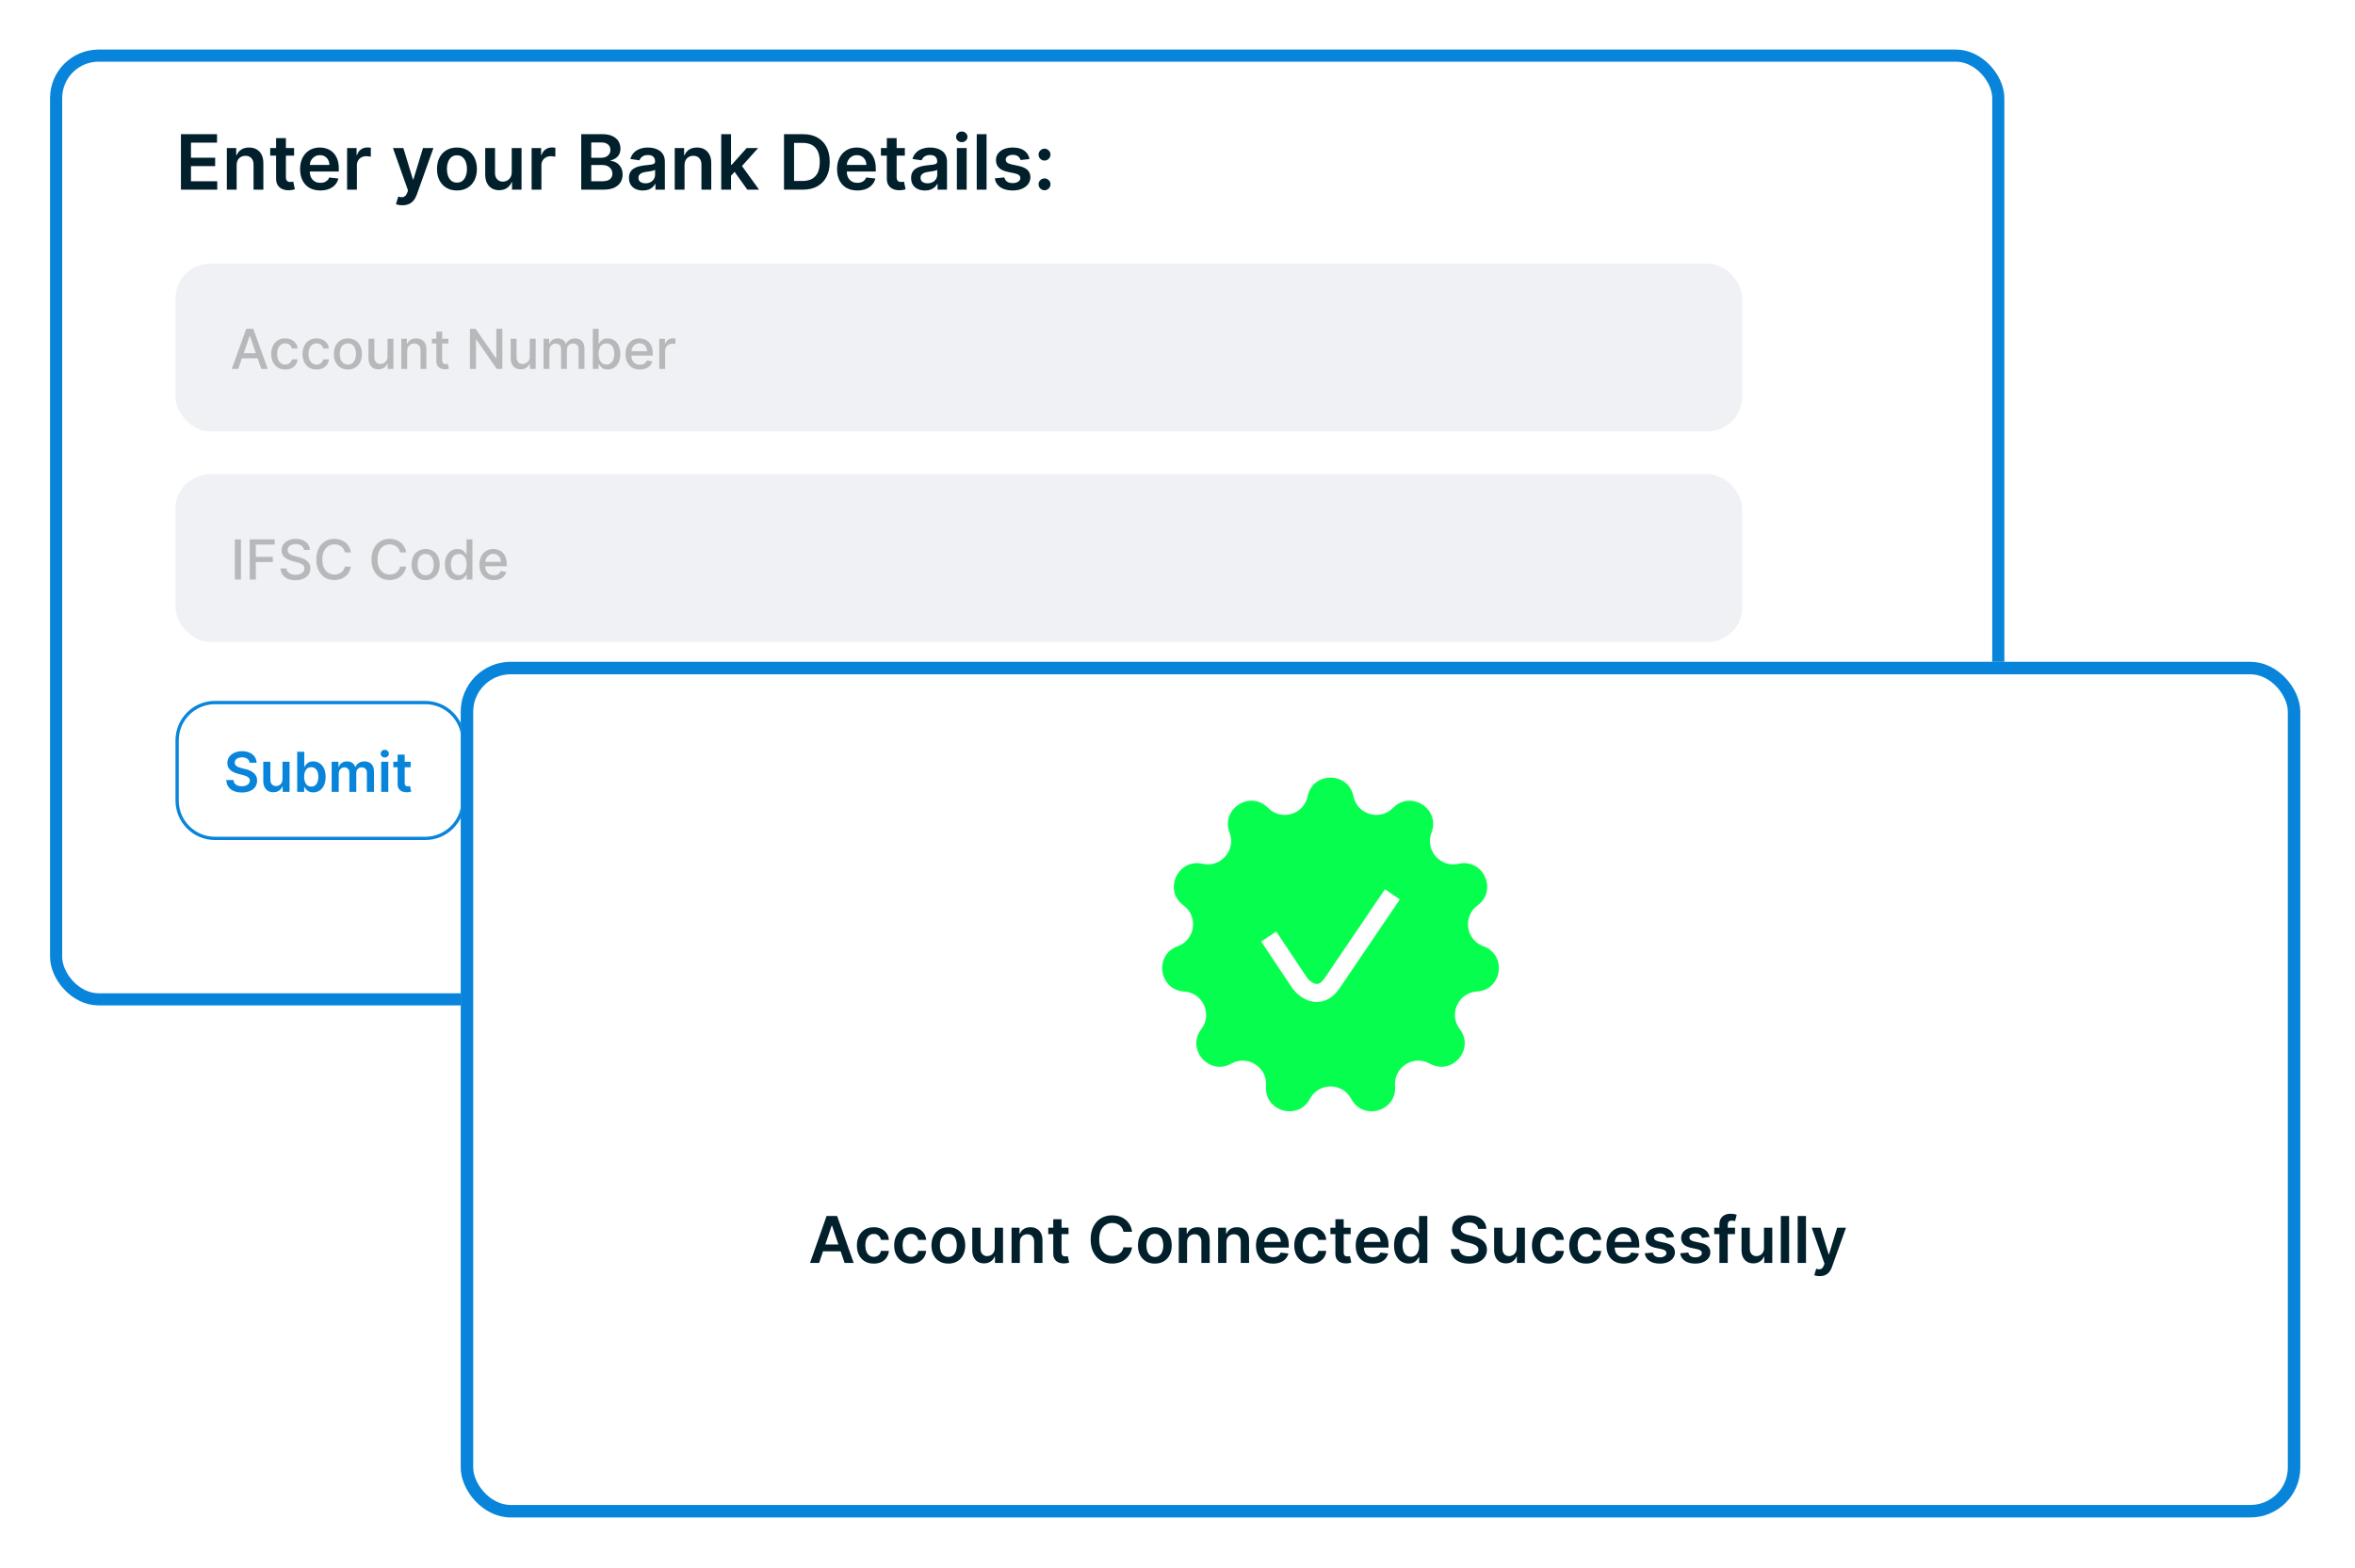 <svg width="440" height="293" viewBox="0 0 440 293" fill="none" xmlns="http://www.w3.org/2000/svg">
<g filter="url(#filter0_d_1731_3843)">
<rect x="0.277" y="0.188" width="365.138" height="178.637" rx="9.073" fill="white"/>
<rect x="1.412" y="1.322" width="362.869" height="176.369" rx="7.939" stroke="#0885DA" stroke-width="2.268"/>
</g>
<rect x="32.784" y="49.266" width="292.731" height="31.363" rx="6.511" fill="#EFF1F5"/>
<rect x="32.784" y="88.625" width="292.731" height="31.363" rx="6.511" fill="#EFF1F5"/>
<path d="M40.164 131.3H79.457C83.363 131.3 86.529 134.466 86.529 138.372V149.612C86.529 153.518 83.363 156.685 79.457 156.685H40.164C36.258 156.685 33.092 153.518 33.092 149.612V138.372C33.092 134.588 36.063 131.498 39.8 131.309L40.164 131.3Z" stroke="#0885DA" stroke-width="0.615"/>
<path d="M46.628 142.552C46.593 142.232 46.449 141.983 46.195 141.805C45.944 141.627 45.617 141.538 45.214 141.538C44.93 141.538 44.687 141.58 44.485 141.666C44.282 141.751 44.127 141.867 44.02 142.014C43.912 142.16 43.857 142.328 43.855 142.516C43.855 142.672 43.89 142.808 43.961 142.922C44.034 143.037 44.133 143.135 44.258 143.215C44.382 143.294 44.52 143.359 44.672 143.413C44.823 143.467 44.976 143.512 45.129 143.549L45.833 143.725C46.116 143.79 46.388 143.88 46.65 143.992C46.913 144.104 47.149 144.246 47.357 144.417C47.567 144.588 47.733 144.794 47.855 145.036C47.977 145.278 48.038 145.561 48.038 145.886C48.038 146.325 47.926 146.713 47.701 147.047C47.476 147.379 47.151 147.639 46.727 147.827C46.304 148.013 45.792 148.106 45.192 148.106C44.608 148.106 44.101 148.015 43.672 147.835C43.244 147.654 42.91 147.39 42.668 147.043C42.428 146.697 42.299 146.274 42.279 145.776H43.617C43.636 146.037 43.717 146.255 43.858 146.428C44 146.601 44.184 146.731 44.411 146.816C44.641 146.902 44.897 146.945 45.181 146.945C45.476 146.945 45.735 146.901 45.957 146.813C46.182 146.722 46.358 146.598 46.485 146.439C46.612 146.278 46.676 146.09 46.679 145.875C46.676 145.679 46.619 145.518 46.507 145.391C46.394 145.262 46.237 145.154 46.034 145.069C45.834 144.981 45.599 144.903 45.331 144.834L44.477 144.615C43.859 144.456 43.371 144.215 43.012 143.893C42.656 143.568 42.477 143.137 42.477 142.6C42.477 142.158 42.597 141.771 42.836 141.439C43.078 141.107 43.407 140.849 43.822 140.666C44.237 140.48 44.707 140.387 45.232 140.387C45.764 140.387 46.231 140.48 46.631 140.666C47.034 140.849 47.35 141.104 47.58 141.431C47.81 141.756 47.928 142.13 47.935 142.552H46.628ZM52.777 145.626V142.365H54.103V147.992H52.818V146.992H52.759C52.632 147.307 52.423 147.565 52.133 147.765C51.844 147.965 51.489 148.065 51.067 148.065C50.698 148.065 50.372 147.984 50.089 147.82C49.808 147.654 49.588 147.413 49.429 147.098C49.27 146.781 49.191 146.397 49.191 145.948V142.365H50.517V145.743C50.517 146.1 50.615 146.383 50.81 146.593C51.005 146.803 51.262 146.908 51.579 146.908C51.775 146.908 51.964 146.86 52.147 146.765C52.33 146.67 52.481 146.528 52.598 146.34C52.718 146.15 52.777 145.911 52.777 145.626ZM55.526 147.992V140.49H56.852V143.296H56.907C56.975 143.159 57.072 143.014 57.196 142.86C57.321 142.704 57.489 142.571 57.702 142.461C57.914 142.348 58.185 142.292 58.515 142.292C58.95 142.292 59.342 142.403 59.691 142.626C60.042 142.845 60.321 143.171 60.526 143.604C60.733 144.033 60.837 144.561 60.837 145.186C60.837 145.804 60.736 146.329 60.533 146.761C60.331 147.194 60.055 147.523 59.705 147.75C59.356 147.978 58.961 148.091 58.519 148.091C58.196 148.091 57.929 148.037 57.716 147.93C57.504 147.822 57.333 147.693 57.203 147.542C57.076 147.388 56.977 147.242 56.907 147.106H56.83V147.992H55.526ZM56.826 145.179C56.826 145.543 56.877 145.861 56.98 146.135C57.085 146.408 57.235 146.622 57.431 146.776C57.628 146.927 57.868 147.003 58.148 147.003C58.441 147.003 58.687 146.925 58.885 146.769C59.083 146.61 59.232 146.394 59.332 146.12C59.434 145.844 59.486 145.531 59.486 145.179C59.486 144.83 59.435 144.519 59.335 144.248C59.235 143.977 59.086 143.765 58.889 143.611C58.691 143.457 58.444 143.38 58.148 143.38C57.865 143.38 57.625 143.455 57.427 143.604C57.229 143.753 57.079 143.961 56.976 144.23C56.876 144.499 56.826 144.815 56.826 145.179ZM61.965 147.992V142.365H63.232V143.322H63.298C63.415 142.999 63.609 142.748 63.88 142.567C64.152 142.384 64.475 142.292 64.851 142.292C65.232 142.292 65.553 142.385 65.815 142.571C66.078 142.754 66.264 143.004 66.371 143.322H66.43C66.555 143.009 66.765 142.76 67.06 142.574C67.358 142.386 67.711 142.292 68.119 142.292C68.637 142.292 69.059 142.456 69.386 142.783C69.714 143.11 69.877 143.588 69.877 144.215V147.992H68.547V144.421C68.547 144.071 68.455 143.816 68.269 143.655C68.083 143.491 67.856 143.41 67.588 143.41C67.268 143.41 67.017 143.51 66.837 143.71C66.658 143.908 66.569 144.165 66.569 144.483V147.992H65.269V144.366C65.269 144.075 65.181 143.843 65.005 143.67C64.832 143.496 64.605 143.41 64.324 143.41C64.133 143.41 63.96 143.458 63.804 143.556C63.647 143.651 63.523 143.787 63.43 143.963C63.337 144.136 63.291 144.339 63.291 144.571V147.992H61.965ZM71.222 147.992V142.365H72.549V147.992H71.222ZM71.889 141.567C71.679 141.567 71.499 141.497 71.347 141.358C71.196 141.216 71.12 141.047 71.12 140.849C71.12 140.649 71.196 140.479 71.347 140.34C71.499 140.198 71.679 140.127 71.889 140.127C72.102 140.127 72.282 140.198 72.431 140.34C72.583 140.479 72.659 140.649 72.659 140.849C72.659 141.047 72.583 141.216 72.431 141.358C72.282 141.497 72.102 141.567 71.889 141.567ZM76.722 142.365V143.391H73.487V142.365H76.722ZM74.286 141.017H75.612V146.3C75.612 146.478 75.639 146.615 75.692 146.71C75.749 146.803 75.822 146.866 75.912 146.901C76.003 146.935 76.103 146.952 76.213 146.952C76.296 146.952 76.371 146.946 76.44 146.934C76.511 146.921 76.564 146.91 76.601 146.901L76.825 147.937C76.754 147.962 76.652 147.989 76.52 148.018C76.391 148.047 76.232 148.064 76.044 148.069C75.712 148.079 75.413 148.029 75.147 147.919C74.88 147.807 74.669 147.633 74.513 147.399C74.359 147.164 74.283 146.871 74.286 146.52V141.017Z" fill="#0885DA"/>
<g filter="url(#filter1_d_1731_3843)">
<rect x="76.739" y="114.344" width="343.704" height="159.911" rx="9.339" fill="white"/>
<rect x="77.907" y="115.511" width="341.369" height="157.577" rx="8.171" stroke="#0885DA" stroke-width="2.335"/>
</g>
<path d="M33.807 35.445V25.079H40.548V26.654H35.684V29.468H40.199V31.042H35.684V33.871H40.589V35.445H33.807ZM44.215 30.89V35.445H42.383V27.671H44.135V28.992H44.226C44.404 28.557 44.69 28.211 45.081 27.954C45.476 27.698 45.963 27.57 46.544 27.57C47.08 27.57 47.548 27.684 47.946 27.914C48.347 28.143 48.658 28.476 48.877 28.911C49.1 29.346 49.209 29.874 49.206 30.495V35.445H47.374V30.779C47.374 30.259 47.239 29.852 46.969 29.559C46.702 29.265 46.333 29.119 45.861 29.119C45.54 29.119 45.255 29.189 45.005 29.331C44.759 29.469 44.565 29.67 44.423 29.933C44.285 30.197 44.215 30.515 44.215 30.89ZM54.951 27.671V29.088H50.482V27.671H54.951ZM51.585 25.808H53.417V33.107C53.417 33.353 53.454 33.542 53.529 33.674C53.606 33.802 53.707 33.89 53.832 33.937C53.957 33.984 54.096 34.008 54.247 34.008C54.362 34.008 54.467 33.999 54.561 33.983C54.659 33.966 54.733 33.95 54.784 33.937L55.093 35.369C54.995 35.403 54.855 35.44 54.672 35.481C54.494 35.521 54.274 35.545 54.014 35.552C53.556 35.565 53.142 35.496 52.774 35.344C52.407 35.189 52.115 34.949 51.899 34.625C51.686 34.301 51.582 33.897 51.585 33.411V25.808ZM59.842 35.597C59.062 35.597 58.389 35.435 57.822 35.111C57.258 34.784 56.825 34.322 56.521 33.724C56.218 33.124 56.066 32.417 56.066 31.604C56.066 30.804 56.218 30.102 56.521 29.498C56.828 28.891 57.257 28.418 57.807 28.081C58.357 27.74 59.003 27.57 59.745 27.57C60.224 27.57 60.677 27.647 61.102 27.802C61.53 27.954 61.908 28.191 62.236 28.511C62.566 28.832 62.826 29.24 63.015 29.736C63.204 30.229 63.298 30.816 63.298 31.497V32.059H56.926V30.824H61.542C61.539 30.473 61.463 30.161 61.314 29.888C61.166 29.611 60.958 29.393 60.692 29.235C60.429 29.076 60.122 28.997 59.771 28.997C59.396 28.997 59.067 29.088 58.784 29.27C58.5 29.449 58.279 29.685 58.121 29.979C57.965 30.269 57.886 30.588 57.883 30.936V32.014C57.883 32.466 57.965 32.854 58.131 33.178C58.296 33.498 58.527 33.745 58.824 33.917C59.121 34.086 59.469 34.17 59.867 34.17C60.133 34.17 60.375 34.133 60.591 34.059C60.807 33.981 60.994 33.868 61.152 33.719C61.311 33.571 61.431 33.387 61.512 33.168L63.223 33.36C63.115 33.812 62.909 34.207 62.605 34.544C62.305 34.878 61.92 35.138 61.451 35.324C60.982 35.506 60.446 35.597 59.842 35.597ZM64.849 35.445V27.671H66.625V28.967H66.706C66.848 28.518 67.091 28.172 67.435 27.929C67.782 27.683 68.179 27.559 68.624 27.559C68.726 27.559 68.839 27.565 68.963 27.575C69.092 27.581 69.198 27.593 69.282 27.61V29.296C69.205 29.269 69.082 29.245 68.913 29.225C68.748 29.201 68.587 29.189 68.432 29.189C68.098 29.189 67.798 29.262 67.531 29.407C67.268 29.549 67.06 29.746 66.909 29.999C66.757 30.252 66.681 30.544 66.681 30.875V35.445H64.849ZM75.174 38.361C74.924 38.361 74.693 38.34 74.481 38.3C74.271 38.263 74.104 38.219 73.98 38.168L74.405 36.741C74.671 36.819 74.909 36.856 75.118 36.852C75.328 36.849 75.511 36.783 75.67 36.655C75.832 36.53 75.969 36.321 76.08 36.027L76.237 35.607L73.418 27.671H75.361L77.153 33.542H77.234L79.031 27.671H80.98L77.867 36.387C77.722 36.798 77.529 37.151 77.29 37.445C77.05 37.742 76.757 37.968 76.409 38.123C76.065 38.281 75.653 38.361 75.174 38.361ZM85.374 35.597C84.615 35.597 83.957 35.43 83.4 35.096C82.843 34.762 82.411 34.295 82.104 33.694C81.801 33.093 81.649 32.392 81.649 31.588C81.649 30.785 81.801 30.082 82.104 29.478C82.411 28.874 82.843 28.405 83.4 28.071C83.957 27.737 84.615 27.57 85.374 27.57C86.133 27.57 86.791 27.737 87.348 28.071C87.905 28.405 88.335 28.874 88.639 29.478C88.946 30.082 89.099 30.785 89.099 31.588C89.099 32.392 88.946 33.093 88.639 33.694C88.335 34.295 87.905 34.762 87.348 35.096C86.791 35.43 86.133 35.597 85.374 35.597ZM85.384 34.129C85.796 34.129 86.14 34.016 86.417 33.79C86.693 33.561 86.899 33.254 87.034 32.869C87.173 32.484 87.242 32.056 87.242 31.583C87.242 31.108 87.173 30.677 87.034 30.293C86.899 29.905 86.693 29.596 86.417 29.366C86.14 29.137 85.796 29.022 85.384 29.022C84.962 29.022 84.612 29.137 84.331 29.366C84.055 29.596 83.847 29.905 83.709 30.293C83.574 30.677 83.506 31.108 83.506 31.583C83.506 32.056 83.574 32.484 83.709 32.869C83.847 33.254 84.055 33.561 84.331 33.79C84.612 34.016 84.962 34.129 85.384 34.129ZM95.61 32.176V27.671H97.442V35.445H95.665V34.063H95.584C95.409 34.499 95.12 34.855 94.719 35.132C94.321 35.408 93.83 35.547 93.246 35.547C92.736 35.547 92.286 35.434 91.894 35.207C91.507 34.978 91.203 34.646 90.984 34.21C90.764 33.772 90.654 33.242 90.654 32.621V27.671H92.487V32.338C92.487 32.83 92.622 33.222 92.892 33.512C93.162 33.802 93.516 33.947 93.954 33.947C94.225 33.947 94.486 33.881 94.739 33.75C94.992 33.618 95.2 33.422 95.362 33.163C95.527 32.899 95.61 32.57 95.61 32.176ZM99.326 35.445V27.671H101.103V28.967H101.184C101.325 28.518 101.568 28.172 101.912 27.929C102.26 27.683 102.656 27.559 103.102 27.559C103.203 27.559 103.316 27.565 103.441 27.575C103.569 27.581 103.676 27.593 103.76 27.61V29.296C103.682 29.269 103.559 29.245 103.39 29.225C103.225 29.201 103.065 29.189 102.91 29.189C102.575 29.189 102.275 29.262 102.009 29.407C101.745 29.549 101.538 29.746 101.386 29.999C101.234 30.252 101.158 30.544 101.158 30.875V35.445H99.326ZM108.594 35.445V25.079H112.562C113.311 25.079 113.933 25.198 114.429 25.434C114.929 25.667 115.302 25.985 115.548 26.39C115.798 26.795 115.923 27.254 115.923 27.767C115.923 28.189 115.842 28.55 115.68 28.85C115.518 29.147 115.3 29.388 115.027 29.574C114.753 29.76 114.448 29.893 114.111 29.974V30.075C114.478 30.095 114.831 30.208 115.168 30.414C115.509 30.617 115.788 30.904 116.004 31.275C116.22 31.646 116.327 32.095 116.327 32.621C116.327 33.157 116.198 33.64 115.938 34.069C115.678 34.494 115.287 34.83 114.763 35.076C114.24 35.322 113.582 35.445 112.79 35.445H108.594ZM110.471 33.876H112.491C113.173 33.876 113.663 33.746 113.964 33.486C114.267 33.223 114.419 32.886 114.419 32.474C114.419 32.167 114.343 31.89 114.192 31.644C114.04 31.395 113.824 31.199 113.544 31.057C113.264 30.912 112.93 30.839 112.542 30.839H110.471V33.876ZM110.471 29.488H112.329C112.653 29.488 112.945 29.429 113.205 29.311C113.464 29.189 113.669 29.019 113.817 28.8C113.969 28.577 114.045 28.314 114.045 28.01C114.045 27.608 113.903 27.278 113.62 27.018C113.34 26.758 112.923 26.628 112.369 26.628H110.471V29.488ZM120.117 35.602C119.625 35.602 119.181 35.514 118.786 35.339C118.395 35.16 118.084 34.897 117.855 34.549C117.629 34.202 117.516 33.773 117.516 33.264C117.516 32.825 117.597 32.462 117.759 32.176C117.921 31.889 118.142 31.659 118.422 31.487C118.702 31.315 119.017 31.185 119.368 31.098C119.722 31.006 120.089 30.941 120.467 30.9C120.922 30.853 121.292 30.811 121.575 30.774C121.858 30.733 122.064 30.672 122.192 30.591C122.324 30.507 122.39 30.377 122.39 30.202V30.171C122.39 29.79 122.277 29.495 122.051 29.285C121.825 29.076 121.499 28.972 121.074 28.972C120.625 28.972 120.269 29.07 120.006 29.265C119.746 29.461 119.571 29.692 119.48 29.959L117.769 29.716C117.904 29.243 118.126 28.849 118.437 28.531C118.747 28.211 119.127 27.971 119.576 27.813C120.024 27.651 120.52 27.57 121.064 27.57C121.438 27.57 121.811 27.613 122.182 27.701C122.554 27.789 122.893 27.934 123.2 28.137C123.507 28.336 123.753 28.607 123.939 28.951C124.128 29.296 124.222 29.726 124.222 30.242V35.445H122.461V34.377H122.4C122.289 34.593 122.132 34.796 121.929 34.985C121.73 35.17 121.479 35.321 121.175 35.435C120.875 35.547 120.522 35.602 120.117 35.602ZM120.593 34.256C120.961 34.256 121.28 34.183 121.55 34.038C121.82 33.89 122.027 33.694 122.172 33.451C122.321 33.208 122.395 32.943 122.395 32.656V31.74C122.338 31.788 122.24 31.831 122.101 31.872C121.966 31.912 121.815 31.948 121.646 31.978C121.477 32.009 121.31 32.036 121.145 32.059C120.979 32.083 120.836 32.103 120.715 32.12C120.441 32.157 120.197 32.218 119.981 32.302C119.765 32.386 119.594 32.505 119.469 32.656C119.345 32.805 119.282 32.997 119.282 33.233C119.282 33.571 119.405 33.826 119.652 33.998C119.898 34.17 120.212 34.256 120.593 34.256ZM127.897 30.89V35.445H126.064V27.671H127.816V28.992H127.907C128.086 28.557 128.371 28.211 128.762 27.954C129.157 27.698 129.645 27.57 130.225 27.57C130.762 27.57 131.229 27.684 131.627 27.914C132.029 28.143 132.339 28.476 132.558 28.911C132.781 29.346 132.891 29.874 132.887 30.495V35.445H131.055V30.779C131.055 30.259 130.92 29.852 130.65 29.559C130.384 29.265 130.014 29.119 129.542 29.119C129.221 29.119 128.936 29.189 128.686 29.331C128.44 29.469 128.246 29.67 128.104 29.933C127.966 30.197 127.897 30.515 127.897 30.89ZM136.42 33.006L136.415 30.794H136.709L139.503 27.671H141.644L138.207 31.497H137.827L136.42 33.006ZM134.75 35.445V25.079H136.582V35.445H134.75ZM139.629 35.445L137.098 31.907L138.333 30.617L141.821 35.445H139.629ZM149.994 35.445H146.481V25.079H150.065C151.094 25.079 151.978 25.287 152.717 25.702C153.459 26.114 154.03 26.706 154.428 27.479C154.826 28.251 155.025 29.176 155.025 30.252C155.025 31.332 154.824 32.26 154.423 33.036C154.024 33.812 153.449 34.408 152.697 34.823C151.948 35.238 151.047 35.445 149.994 35.445ZM148.359 33.821H149.903C150.625 33.821 151.227 33.689 151.71 33.426C152.192 33.159 152.555 32.763 152.798 32.236C153.041 31.707 153.162 31.045 153.162 30.252C153.162 29.459 153.041 28.801 152.798 28.278C152.555 27.752 152.196 27.359 151.72 27.099C151.247 26.836 150.66 26.704 149.958 26.704H148.359V33.821ZM160.17 35.597C159.39 35.597 158.717 35.435 158.15 35.111C157.587 34.784 157.153 34.322 156.85 33.724C156.546 33.124 156.394 32.417 156.394 31.604C156.394 30.804 156.546 30.102 156.85 29.498C157.157 28.891 157.585 28.418 158.135 28.081C158.685 27.74 159.331 27.57 160.074 27.57C160.553 27.57 161.005 27.647 161.43 27.802C161.859 27.954 162.237 28.191 162.564 28.511C162.895 28.832 163.154 29.24 163.343 29.736C163.532 30.229 163.627 30.816 163.627 31.497V32.059H157.255V30.824H161.871C161.867 30.473 161.791 30.161 161.643 29.888C161.494 29.611 161.287 29.393 161.02 29.235C160.757 29.076 160.45 28.997 160.099 28.997C159.725 28.997 159.396 29.088 159.112 29.27C158.829 29.449 158.608 29.685 158.449 29.979C158.294 30.269 158.214 30.588 158.211 30.936V32.014C158.211 32.466 158.294 32.854 158.459 33.178C158.624 33.498 158.856 33.745 159.153 33.917C159.449 34.086 159.797 34.17 160.195 34.17C160.462 34.17 160.703 34.133 160.919 34.059C161.135 33.981 161.322 33.868 161.481 33.719C161.639 33.571 161.759 33.387 161.84 33.168L163.551 33.36C163.443 33.812 163.237 34.207 162.933 34.544C162.633 34.878 162.248 35.138 161.779 35.324C161.31 35.506 160.774 35.597 160.17 35.597ZM169.059 27.671V29.088H164.59V27.671H169.059ZM165.693 25.808H167.525V33.107C167.525 33.353 167.563 33.542 167.637 33.674C167.714 33.802 167.816 33.89 167.941 33.937C168.065 33.984 168.204 34.008 168.356 34.008C168.47 34.008 168.575 33.999 168.669 33.983C168.767 33.966 168.841 33.95 168.892 33.937L169.201 35.369C169.103 35.403 168.963 35.44 168.781 35.481C168.602 35.521 168.383 35.545 168.123 35.552C167.664 35.565 167.25 35.496 166.883 35.344C166.515 35.189 166.223 34.949 166.007 34.625C165.794 34.301 165.69 33.897 165.693 33.411V25.808ZM172.829 35.602C172.336 35.602 171.892 35.514 171.497 35.339C171.106 35.16 170.796 34.897 170.566 34.549C170.34 34.202 170.227 33.773 170.227 33.264C170.227 32.825 170.308 32.462 170.47 32.176C170.632 31.889 170.853 31.659 171.133 31.487C171.413 31.315 171.729 31.185 172.08 31.098C172.434 31.006 172.8 30.941 173.178 30.9C173.633 30.853 174.003 30.811 174.286 30.774C174.57 30.733 174.776 30.672 174.904 30.591C175.035 30.507 175.101 30.377 175.101 30.202V30.171C175.101 29.79 174.988 29.495 174.762 29.285C174.536 29.076 174.21 28.972 173.785 28.972C173.336 28.972 172.98 29.07 172.717 29.265C172.457 29.461 172.282 29.692 172.191 29.959L170.48 29.716C170.615 29.243 170.838 28.849 171.148 28.531C171.459 28.211 171.838 27.971 172.287 27.813C172.736 27.651 173.232 27.57 173.775 27.57C174.15 27.57 174.523 27.613 174.894 27.701C175.265 27.789 175.604 27.934 175.911 28.137C176.218 28.336 176.464 28.607 176.65 28.951C176.839 29.296 176.933 29.726 176.933 30.242V35.445H175.172V34.377H175.111C175 34.593 174.843 34.796 174.641 34.985C174.442 35.17 174.19 35.321 173.886 35.435C173.586 35.547 173.234 35.602 172.829 35.602ZM173.304 34.256C173.672 34.256 173.991 34.183 174.261 34.038C174.531 33.89 174.739 33.694 174.884 33.451C175.032 33.208 175.106 32.943 175.106 32.656V31.74C175.049 31.788 174.951 31.831 174.813 31.872C174.678 31.912 174.526 31.948 174.357 31.978C174.188 32.009 174.021 32.036 173.856 32.059C173.691 32.083 173.547 32.103 173.426 32.12C173.153 32.157 172.908 32.218 172.692 32.302C172.476 32.386 172.306 32.505 172.181 32.656C172.056 32.805 171.993 32.997 171.993 33.233C171.993 33.571 172.117 33.826 172.363 33.998C172.609 34.17 172.923 34.256 173.304 34.256ZM178.776 35.445V27.671H180.608V35.445H178.776ZM179.697 26.567C179.407 26.567 179.157 26.471 178.948 26.279C178.739 26.083 178.634 25.849 178.634 25.576C178.634 25.299 178.739 25.064 178.948 24.872C179.157 24.676 179.407 24.578 179.697 24.578C179.991 24.578 180.24 24.676 180.446 24.872C180.655 25.064 180.76 25.299 180.76 25.576C180.76 25.849 180.655 26.083 180.446 26.279C180.24 26.471 179.991 26.567 179.697 26.567ZM184.324 25.079V35.445H182.492V25.079H184.324ZM192.353 29.726L190.683 29.908C190.636 29.739 190.553 29.581 190.435 29.432C190.32 29.284 190.165 29.164 189.969 29.073C189.774 28.982 189.534 28.936 189.251 28.936C188.869 28.936 188.549 29.019 188.289 29.184C188.032 29.35 187.906 29.564 187.909 29.827C187.906 30.053 187.989 30.237 188.157 30.379C188.329 30.52 188.613 30.637 189.008 30.728L190.334 31.012C191.069 31.17 191.616 31.421 191.974 31.766C192.335 32.11 192.517 32.56 192.52 33.117C192.517 33.606 192.373 34.038 192.09 34.413C191.81 34.784 191.42 35.074 190.921 35.283C190.421 35.493 189.848 35.597 189.2 35.597C188.248 35.597 187.482 35.398 186.902 35C186.322 34.598 185.976 34.04 185.864 33.325L187.651 33.153C187.732 33.503 187.904 33.768 188.167 33.947C188.431 34.126 188.773 34.215 189.195 34.215C189.63 34.215 189.979 34.126 190.243 33.947C190.509 33.768 190.642 33.547 190.642 33.284C190.642 33.061 190.556 32.877 190.384 32.732C190.216 32.587 189.952 32.476 189.595 32.398L188.269 32.12C187.523 31.965 186.971 31.703 186.614 31.335C186.256 30.964 186.079 30.495 186.082 29.928C186.079 29.449 186.209 29.034 186.472 28.683C186.738 28.329 187.108 28.056 187.58 27.863C188.056 27.668 188.604 27.57 189.225 27.57C190.136 27.57 190.853 27.764 191.376 28.152C191.903 28.54 192.228 29.064 192.353 29.726ZM195.16 35.557C194.853 35.557 194.59 35.449 194.37 35.233C194.151 35.017 194.043 34.754 194.046 34.443C194.043 34.139 194.151 33.88 194.37 33.664C194.59 33.448 194.853 33.34 195.16 33.34C195.457 33.34 195.715 33.448 195.934 33.664C196.157 33.88 196.27 34.139 196.273 34.443C196.27 34.649 196.216 34.836 196.111 35.005C196.01 35.174 195.875 35.309 195.706 35.41C195.541 35.508 195.359 35.557 195.16 35.557ZM195.16 30.009C194.853 30.009 194.59 29.901 194.37 29.685C194.151 29.466 194.043 29.203 194.046 28.896C194.043 28.592 194.151 28.332 194.37 28.116C194.59 27.897 194.853 27.787 195.16 27.787C195.457 27.787 195.715 27.897 195.934 28.116C196.157 28.332 196.27 28.592 196.273 28.896C196.27 29.098 196.216 29.284 196.111 29.453C196.01 29.621 195.875 29.756 195.706 29.858C195.541 29.959 195.359 30.009 195.16 30.009Z" fill="#01202B"/>
<path d="M44.514 68.945H43.312L46.012 61.444H47.319L50.019 68.945H48.818L46.697 62.806H46.638L44.514 68.945ZM44.715 66.008H48.612V66.96H44.715V66.008ZM53.294 69.059C52.749 69.059 52.28 68.936 51.887 68.689C51.496 68.44 51.196 68.097 50.986 67.66C50.776 67.222 50.671 66.722 50.671 66.158C50.671 65.586 50.778 65.082 50.993 64.645C51.208 64.206 51.511 63.862 51.902 63.616C52.292 63.369 52.753 63.246 53.283 63.246C53.71 63.246 54.091 63.325 54.425 63.484C54.76 63.64 55.03 63.86 55.235 64.143C55.443 64.427 55.566 64.757 55.605 65.136H54.539C54.48 64.872 54.346 64.645 54.136 64.454C53.928 64.264 53.65 64.169 53.301 64.169C52.996 64.169 52.728 64.249 52.499 64.411C52.272 64.569 52.095 64.796 51.968 65.092C51.841 65.385 51.777 65.732 51.777 66.132C51.777 66.542 51.839 66.897 51.964 67.194C52.089 67.492 52.264 67.723 52.491 67.887C52.721 68.05 52.991 68.132 53.301 68.132C53.508 68.132 53.697 68.094 53.865 68.019C54.036 67.94 54.179 67.829 54.294 67.685C54.411 67.541 54.493 67.368 54.539 67.165H55.605C55.566 67.529 55.447 67.854 55.25 68.139C55.052 68.425 54.787 68.65 54.455 68.813C54.125 68.977 53.738 69.059 53.294 69.059ZM59.146 69.059C58.602 69.059 58.133 68.936 57.739 68.689C57.349 68.44 57.048 68.097 56.838 67.66C56.628 67.222 56.523 66.722 56.523 66.158C56.523 65.586 56.631 65.082 56.846 64.645C57.061 64.206 57.363 63.862 57.754 63.616C58.145 63.369 58.605 63.246 59.135 63.246C59.562 63.246 59.943 63.325 60.278 63.484C60.612 63.64 60.882 63.86 61.087 64.143C61.295 64.427 61.418 64.757 61.457 65.136H60.392C60.333 64.872 60.199 64.645 59.989 64.454C59.781 64.264 59.503 64.169 59.153 64.169C58.848 64.169 58.581 64.249 58.351 64.411C58.124 64.569 57.947 64.796 57.82 65.092C57.693 65.385 57.63 65.732 57.63 66.132C57.63 66.542 57.692 66.897 57.816 67.194C57.941 67.492 58.117 67.723 58.344 67.887C58.573 68.05 58.843 68.132 59.153 68.132C59.361 68.132 59.549 68.094 59.718 68.019C59.888 67.94 60.031 67.829 60.146 67.685C60.263 67.541 60.345 67.368 60.392 67.165H61.457C61.418 67.529 61.3 67.854 61.102 68.139C60.904 68.425 60.639 68.65 60.307 68.813C59.977 68.977 59.59 69.059 59.146 69.059ZM64.999 69.059C64.471 69.059 64.011 68.938 63.618 68.696C63.224 68.454 62.919 68.116 62.702 67.682C62.484 67.247 62.376 66.739 62.376 66.158C62.376 65.574 62.484 65.064 62.702 64.627C62.919 64.19 63.224 63.85 63.618 63.608C64.011 63.367 64.471 63.246 64.999 63.246C65.526 63.246 65.986 63.367 66.379 63.608C66.773 63.85 67.078 64.19 67.295 64.627C67.513 65.064 67.621 65.574 67.621 66.158C67.621 66.739 67.513 67.247 67.295 67.682C67.078 68.116 66.773 68.454 66.379 68.696C65.986 68.938 65.526 69.059 64.999 69.059ZM65.002 68.139C65.344 68.139 65.627 68.049 65.852 67.868C66.077 67.688 66.243 67.447 66.35 67.147C66.46 66.846 66.515 66.516 66.515 66.154C66.515 65.795 66.46 65.466 66.35 65.165C66.243 64.862 66.077 64.619 65.852 64.436C65.627 64.253 65.344 64.162 65.002 64.162C64.658 64.162 64.372 64.253 64.145 64.436C63.92 64.619 63.753 64.862 63.643 65.165C63.536 65.466 63.482 65.795 63.482 66.154C63.482 66.516 63.536 66.846 63.643 67.147C63.753 67.447 63.92 67.688 64.145 67.868C64.372 68.049 64.658 68.139 65.002 68.139ZM72.408 66.612V63.319H73.507V68.945H72.43V67.971H72.371C72.242 68.271 72.034 68.522 71.748 68.722C71.465 68.92 71.112 69.019 70.69 69.019C70.328 69.019 70.008 68.939 69.73 68.781C69.454 68.619 69.237 68.381 69.078 68.066C68.922 67.751 68.844 67.362 68.844 66.898V63.319H69.939V66.766C69.939 67.149 70.045 67.454 70.258 67.682C70.47 67.909 70.746 68.022 71.085 68.022C71.29 68.022 71.495 67.971 71.697 67.868C71.902 67.766 72.072 67.611 72.206 67.403C72.343 67.196 72.41 66.932 72.408 66.612ZM76.073 65.605V68.945H74.978V63.319H76.029V64.235H76.099C76.228 63.937 76.431 63.697 76.707 63.517C76.986 63.336 77.336 63.246 77.758 63.246C78.142 63.246 78.478 63.326 78.766 63.487C79.054 63.646 79.277 63.883 79.436 64.198C79.595 64.513 79.674 64.903 79.674 65.367V68.945H78.579V65.499C78.579 65.091 78.473 64.772 78.26 64.543C78.048 64.311 77.756 64.195 77.385 64.195C77.131 64.195 76.905 64.249 76.707 64.359C76.512 64.469 76.357 64.63 76.242 64.843C76.13 65.053 76.073 65.307 76.073 65.605ZM83.769 63.319V64.198H80.696V63.319H83.769ZM81.52 61.971H82.615V67.293C82.615 67.506 82.647 67.666 82.711 67.773C82.774 67.878 82.856 67.95 82.956 67.989C83.059 68.026 83.17 68.044 83.289 68.044C83.377 68.044 83.454 68.038 83.52 68.026C83.586 68.014 83.637 68.004 83.674 67.997L83.872 68.901C83.808 68.926 83.718 68.95 83.601 68.975C83.484 69.001 83.337 69.016 83.161 69.019C82.873 69.023 82.605 68.972 82.355 68.865C82.106 68.757 81.905 68.591 81.751 68.367C81.597 68.142 81.52 67.86 81.52 67.52V61.971ZM93.853 61.444V68.945H92.813L89 63.444H88.93V68.945H87.799V61.444H88.846L92.663 66.953H92.733V61.444H93.853ZM98.981 66.612V63.319H100.079V68.945H99.002V67.971H98.944C98.814 68.271 98.607 68.522 98.321 68.722C98.038 68.92 97.685 69.019 97.263 69.019C96.901 69.019 96.581 68.939 96.303 68.781C96.027 68.619 95.81 68.381 95.651 68.066C95.495 67.751 95.416 67.362 95.416 66.898V63.319H96.512V66.766C96.512 67.149 96.618 67.454 96.83 67.682C97.043 67.909 97.319 68.022 97.658 68.022C97.863 68.022 98.067 67.971 98.27 67.868C98.475 67.766 98.645 67.611 98.779 67.403C98.916 67.196 98.983 66.932 98.981 66.612ZM101.551 68.945V63.319H102.602V64.235H102.672C102.789 63.925 102.981 63.683 103.247 63.51C103.513 63.334 103.832 63.246 104.203 63.246C104.579 63.246 104.894 63.334 105.148 63.51C105.404 63.685 105.594 63.927 105.716 64.235H105.774C105.909 63.934 106.122 63.695 106.415 63.517C106.708 63.336 107.058 63.246 107.463 63.246C107.973 63.246 108.39 63.406 108.712 63.726C109.037 64.046 109.199 64.528 109.199 65.172V68.945H108.104V65.275C108.104 64.894 108 64.618 107.793 64.447C107.585 64.276 107.337 64.191 107.049 64.191C106.693 64.191 106.415 64.301 106.218 64.52C106.02 64.738 105.921 65.017 105.921 65.359V68.945H104.829V65.205C104.829 64.9 104.734 64.655 104.544 64.469C104.353 64.284 104.105 64.191 103.8 64.191C103.593 64.191 103.401 64.246 103.225 64.356C103.052 64.463 102.911 64.613 102.804 64.806C102.699 64.999 102.646 65.222 102.646 65.477V68.945H101.551ZM110.755 68.945V61.444H111.85V64.231H111.916C111.98 64.114 112.071 63.978 112.191 63.825C112.311 63.671 112.477 63.536 112.689 63.422C112.902 63.304 113.182 63.246 113.532 63.246C113.986 63.246 114.391 63.361 114.748 63.59C115.104 63.82 115.384 64.15 115.587 64.583C115.792 65.015 115.894 65.535 115.894 66.143C115.894 66.751 115.793 67.273 115.59 67.707C115.387 68.139 115.109 68.473 114.755 68.707C114.401 68.939 113.997 69.055 113.543 69.055C113.201 69.055 112.921 68.998 112.704 68.883C112.489 68.768 112.32 68.634 112.198 68.48C112.076 68.326 111.982 68.189 111.916 68.07H111.825V68.945H110.755ZM111.828 66.132C111.828 66.528 111.886 66.874 112 67.172C112.115 67.47 112.281 67.704 112.499 67.872C112.716 68.038 112.982 68.121 113.297 68.121C113.624 68.121 113.898 68.034 114.118 67.861C114.337 67.685 114.504 67.447 114.616 67.147C114.731 66.846 114.788 66.508 114.788 66.132C114.788 65.761 114.732 65.428 114.619 65.132C114.51 64.837 114.344 64.603 114.121 64.433C113.902 64.262 113.627 64.176 113.297 64.176C112.98 64.176 112.711 64.258 112.491 64.422C112.274 64.585 112.109 64.814 111.997 65.106C111.885 65.4 111.828 65.742 111.828 66.132ZM119.549 69.059C118.995 69.059 118.517 68.94 118.117 68.704C117.719 68.464 117.411 68.129 117.194 67.696C116.979 67.262 116.871 66.752 116.871 66.169C116.871 65.593 116.979 65.085 117.194 64.645C117.411 64.206 117.714 63.862 118.102 63.616C118.493 63.369 118.949 63.246 119.472 63.246C119.789 63.246 120.097 63.298 120.395 63.403C120.693 63.508 120.96 63.673 121.197 63.898C121.434 64.122 121.621 64.414 121.758 64.773C121.894 65.13 121.963 65.563 121.963 66.074V66.462H117.49V65.641H120.89C120.89 65.353 120.831 65.098 120.714 64.876C120.597 64.651 120.432 64.474 120.219 64.345C120.009 64.215 119.763 64.15 119.479 64.15C119.172 64.15 118.903 64.226 118.673 64.378C118.446 64.527 118.271 64.722 118.146 64.964C118.024 65.203 117.963 65.463 117.963 65.744V66.385C117.963 66.761 118.029 67.081 118.161 67.345C118.295 67.608 118.482 67.81 118.721 67.949C118.96 68.086 119.24 68.154 119.56 68.154C119.767 68.154 119.957 68.125 120.128 68.066C120.299 68.005 120.446 67.915 120.571 67.795C120.695 67.675 120.791 67.528 120.857 67.352L121.893 67.539C121.81 67.844 121.661 68.111 121.446 68.341C121.234 68.568 120.966 68.745 120.644 68.872C120.324 68.997 119.959 69.059 119.549 69.059ZM123.178 68.945V63.319H124.237V64.213H124.295C124.398 63.91 124.578 63.672 124.837 63.498C125.099 63.323 125.394 63.235 125.724 63.235C125.792 63.235 125.873 63.237 125.965 63.242C126.061 63.247 126.135 63.253 126.189 63.26V64.308C126.145 64.296 126.067 64.282 125.954 64.268C125.842 64.251 125.73 64.242 125.617 64.242C125.359 64.242 125.128 64.297 124.925 64.407C124.725 64.514 124.566 64.665 124.449 64.858C124.332 65.048 124.273 65.265 124.273 65.51V68.945H123.178Z" fill="#636363" fill-opacity="0.4"/>
<path d="M45.012 100.803V108.305H43.88V100.803H45.012ZM46.66 108.305V100.803H51.312V101.777H47.792V104.063H50.979V105.034H47.792V108.305H46.66ZM56.795 102.774C56.756 102.427 56.595 102.158 56.312 101.968C56.029 101.775 55.672 101.678 55.242 101.678C54.935 101.678 54.668 101.727 54.444 101.825C54.219 101.92 54.044 102.052 53.92 102.221C53.798 102.387 53.737 102.576 53.737 102.788C53.737 102.967 53.778 103.12 53.861 103.25C53.947 103.379 54.058 103.488 54.195 103.576C54.334 103.661 54.483 103.733 54.642 103.792C54.8 103.848 54.953 103.895 55.099 103.931L55.832 104.122C56.071 104.18 56.317 104.26 56.568 104.36C56.82 104.46 57.053 104.592 57.268 104.755C57.483 104.919 57.656 105.122 57.788 105.363C57.922 105.605 57.989 105.894 57.989 106.231C57.989 106.656 57.88 107.034 57.66 107.363C57.443 107.693 57.126 107.953 56.711 108.144C56.298 108.334 55.799 108.429 55.213 108.429C54.651 108.429 54.165 108.34 53.755 108.162C53.345 107.984 53.024 107.731 52.792 107.404C52.56 107.074 52.432 106.683 52.407 106.231H53.543C53.565 106.503 53.653 106.728 53.806 106.909C53.963 107.087 54.162 107.22 54.404 107.308C54.648 107.394 54.915 107.437 55.206 107.437C55.526 107.437 55.81 107.387 56.059 107.286C56.311 107.184 56.508 107.042 56.653 106.861C56.797 106.678 56.869 106.465 56.869 106.22C56.869 105.998 56.805 105.816 56.678 105.675C56.554 105.533 56.384 105.416 56.169 105.323C55.956 105.23 55.716 105.148 55.447 105.078L54.561 104.836C53.96 104.672 53.484 104.432 53.132 104.114C52.783 103.797 52.609 103.377 52.609 102.854C52.609 102.422 52.726 102.045 52.96 101.722C53.195 101.4 53.512 101.15 53.913 100.971C54.313 100.791 54.765 100.7 55.268 100.7C55.776 100.7 56.224 100.79 56.612 100.968C57.003 101.146 57.311 101.391 57.535 101.704C57.76 102.014 57.877 102.371 57.887 102.774H56.795ZM65.573 103.242H64.43C64.386 102.998 64.304 102.783 64.184 102.598C64.065 102.412 63.918 102.255 63.745 102.125C63.572 101.996 63.377 101.898 63.163 101.832C62.95 101.766 62.724 101.733 62.485 101.733C62.053 101.733 61.666 101.842 61.324 102.059C60.984 102.277 60.716 102.595 60.518 103.015C60.322 103.435 60.225 103.948 60.225 104.554C60.225 105.164 60.322 105.68 60.518 106.1C60.716 106.52 60.986 106.837 61.327 107.052C61.669 107.267 62.054 107.374 62.481 107.374C62.718 107.374 62.943 107.343 63.155 107.279C63.37 107.213 63.564 107.117 63.738 106.99C63.911 106.863 64.058 106.708 64.177 106.524C64.299 106.339 64.383 106.126 64.43 105.887L65.573 105.891C65.512 106.26 65.393 106.599 65.217 106.909C65.044 107.217 64.821 107.483 64.547 107.708C64.276 107.93 63.966 108.102 63.617 108.224C63.267 108.346 62.886 108.407 62.474 108.407C61.824 108.407 61.245 108.253 60.738 107.946C60.23 107.636 59.829 107.192 59.536 106.616C59.246 106.04 59.1 105.352 59.1 104.554C59.1 103.753 59.247 103.065 59.54 102.492C59.833 101.915 60.233 101.473 60.741 101.166C61.249 100.855 61.827 100.7 62.474 100.7C62.872 100.7 63.243 100.758 63.587 100.873C63.934 100.985 64.246 101.151 64.521 101.371C64.797 101.588 65.026 101.854 65.206 102.169C65.387 102.482 65.509 102.84 65.573 103.242ZM75.888 103.242H74.745C74.701 102.998 74.619 102.783 74.499 102.598C74.38 102.412 74.233 102.255 74.06 102.125C73.886 101.996 73.692 101.898 73.477 101.832C73.265 101.766 73.039 101.733 72.8 101.733C72.368 101.733 71.98 101.842 71.638 102.059C71.299 102.277 71.031 102.595 70.833 103.015C70.637 103.435 70.54 103.948 70.54 104.554C70.54 105.164 70.637 105.68 70.833 106.1C71.031 106.52 71.3 106.837 71.642 107.052C71.984 107.267 72.369 107.374 72.796 107.374C73.033 107.374 73.257 107.343 73.47 107.279C73.685 107.213 73.879 107.117 74.052 106.99C74.226 106.863 74.372 106.708 74.492 106.524C74.614 106.339 74.698 106.126 74.745 105.887L75.888 105.891C75.826 106.26 75.708 106.599 75.532 106.909C75.359 107.217 75.135 107.483 74.862 107.708C74.591 107.93 74.281 108.102 73.931 108.224C73.582 108.346 73.201 108.407 72.789 108.407C72.139 108.407 71.56 108.253 71.052 107.946C70.544 107.636 70.144 107.192 69.851 106.616C69.56 106.04 69.415 105.352 69.415 104.554C69.415 103.753 69.562 103.065 69.855 102.492C70.148 101.915 70.548 101.473 71.056 101.166C71.564 100.855 72.142 100.7 72.789 100.7C73.187 100.7 73.558 100.758 73.902 100.873C74.249 100.985 74.56 101.151 74.836 101.371C75.112 101.588 75.341 101.854 75.521 102.169C75.702 102.482 75.824 102.84 75.888 103.242ZM79.524 108.418C78.996 108.418 78.536 108.297 78.143 108.056C77.75 107.814 77.445 107.476 77.227 107.041C77.01 106.606 76.901 106.098 76.901 105.517C76.901 104.934 77.01 104.423 77.227 103.986C77.445 103.549 77.75 103.21 78.143 102.968C78.536 102.726 78.996 102.605 79.524 102.605C80.051 102.605 80.512 102.726 80.905 102.968C81.298 103.21 81.603 103.549 81.821 103.986C82.038 104.423 82.147 104.934 82.147 105.517C82.147 106.098 82.038 106.606 81.821 107.041C81.603 107.476 81.298 107.814 80.905 108.056C80.512 108.297 80.051 108.418 79.524 108.418ZM79.528 107.499C79.87 107.499 80.153 107.408 80.377 107.228C80.602 107.047 80.768 106.807 80.876 106.506C80.985 106.206 81.04 105.875 81.04 105.514C81.04 105.155 80.985 104.825 80.876 104.525C80.768 104.222 80.602 103.979 80.377 103.796C80.153 103.612 79.87 103.521 79.528 103.521C79.183 103.521 78.898 103.612 78.671 103.796C78.446 103.979 78.278 104.222 78.169 104.525C78.061 104.825 78.007 105.155 78.007 105.514C78.007 105.875 78.061 106.206 78.169 106.506C78.278 106.807 78.446 107.047 78.671 107.228C78.898 107.408 79.183 107.499 79.528 107.499ZM85.475 108.415C85.021 108.415 84.616 108.299 84.259 108.067C83.905 107.832 83.627 107.499 83.424 107.067C83.224 106.632 83.124 106.111 83.124 105.503C83.124 104.894 83.225 104.374 83.428 103.942C83.633 103.51 83.914 103.179 84.27 102.949C84.627 102.72 85.031 102.605 85.483 102.605C85.832 102.605 86.113 102.664 86.325 102.781C86.54 102.896 86.706 103.03 86.823 103.184C86.943 103.338 87.036 103.473 87.102 103.59H87.168V100.803H88.263V108.305H87.193V107.429H87.102C87.036 107.549 86.941 107.686 86.816 107.839C86.694 107.993 86.525 108.128 86.31 108.242C86.096 108.357 85.817 108.415 85.475 108.415ZM85.717 107.481C86.032 107.481 86.298 107.397 86.516 107.231C86.735 107.063 86.901 106.83 87.014 106.532C87.129 106.234 87.186 105.887 87.186 105.492C87.186 105.101 87.13 104.759 87.017 104.466C86.905 104.173 86.74 103.945 86.523 103.781C86.306 103.617 86.037 103.536 85.717 103.536C85.387 103.536 85.113 103.621 84.893 103.792C84.673 103.963 84.507 104.196 84.395 104.492C84.285 104.787 84.23 105.12 84.23 105.492C84.23 105.868 84.286 106.206 84.398 106.506C84.511 106.807 84.677 107.045 84.897 107.22C85.119 107.394 85.392 107.481 85.717 107.481ZM92.251 108.418C91.697 108.418 91.219 108.3 90.819 108.063C90.421 107.824 90.113 107.488 89.896 107.056C89.681 106.621 89.573 106.112 89.573 105.528C89.573 104.952 89.681 104.444 89.896 104.004C90.113 103.565 90.416 103.222 90.804 102.975C91.195 102.728 91.651 102.605 92.174 102.605C92.491 102.605 92.799 102.658 93.097 102.763C93.395 102.868 93.662 103.032 93.899 103.257C94.136 103.482 94.323 103.774 94.46 104.133C94.596 104.489 94.665 104.923 94.665 105.433V105.821H90.192V105.001H93.591C93.591 104.713 93.533 104.457 93.416 104.235C93.298 104.01 93.134 103.833 92.921 103.704C92.711 103.575 92.465 103.51 92.181 103.51C91.874 103.51 91.605 103.586 91.375 103.737C91.148 103.886 90.972 104.081 90.848 104.323C90.726 104.562 90.665 104.822 90.665 105.103V105.744C90.665 106.12 90.731 106.44 90.863 106.704C90.997 106.968 91.184 107.169 91.423 107.308C91.662 107.445 91.942 107.513 92.262 107.513C92.469 107.513 92.659 107.484 92.83 107.426C93.001 107.365 93.148 107.274 93.273 107.155C93.397 107.035 93.493 106.887 93.558 106.711L94.595 106.898C94.512 107.203 94.363 107.471 94.148 107.7C93.936 107.927 93.668 108.104 93.346 108.231C93.026 108.356 92.661 108.418 92.251 108.418Z" fill="#636363" fill-opacity="0.4"/>
<path d="M153.046 236.023H151.349L154.439 227.247H156.402L159.496 236.023H157.799L155.455 229.047H155.386L153.046 236.023ZM153.102 232.582H157.73V233.859H153.102V232.582ZM163.254 236.152C162.597 236.152 162.033 236.008 161.561 235.719C161.093 235.431 160.732 235.032 160.477 234.524C160.226 234.012 160.1 233.424 160.1 232.758C160.1 232.089 160.229 231.499 160.486 230.988C160.743 230.474 161.106 230.074 161.574 229.788C162.046 229.5 162.603 229.355 163.246 229.355C163.78 229.355 164.253 229.454 164.664 229.651C165.078 229.845 165.408 230.121 165.654 230.478C165.9 230.832 166.04 231.247 166.074 231.721H164.591C164.531 231.404 164.388 231.14 164.163 230.928C163.94 230.714 163.641 230.607 163.267 230.607C162.95 230.607 162.671 230.692 162.431 230.864C162.191 231.032 162.004 231.275 161.87 231.592C161.739 231.909 161.673 232.289 161.673 232.732C161.673 233.181 161.739 233.566 161.87 233.889C162.001 234.209 162.186 234.456 162.423 234.631C162.663 234.802 162.944 234.888 163.267 234.888C163.496 234.888 163.7 234.845 163.88 234.759C164.063 234.671 164.216 234.544 164.338 234.378C164.461 234.212 164.546 234.011 164.591 233.774H166.074C166.037 234.239 165.9 234.652 165.663 235.012C165.425 235.369 165.103 235.649 164.694 235.852C164.286 236.052 163.806 236.152 163.254 236.152ZM170.219 236.152C169.562 236.152 168.998 236.008 168.526 235.719C168.058 235.431 167.696 235.032 167.442 234.524C167.191 234.012 167.065 233.424 167.065 232.758C167.065 232.089 167.194 231.499 167.451 230.988C167.708 230.474 168.071 230.074 168.539 229.788C169.011 229.5 169.568 229.355 170.21 229.355C170.745 229.355 171.218 229.454 171.629 229.651C172.043 229.845 172.373 230.121 172.619 230.478C172.865 230.832 173.005 231.247 173.039 231.721H171.556C171.496 231.404 171.353 231.14 171.128 230.928C170.905 230.714 170.606 230.607 170.232 230.607C169.915 230.607 169.636 230.692 169.396 230.864C169.156 231.032 168.969 231.275 168.835 231.592C168.703 231.909 168.638 232.289 168.638 232.732C168.638 233.181 168.703 233.566 168.835 233.889C168.966 234.209 169.151 234.456 169.388 234.631C169.628 234.802 169.909 234.888 170.232 234.888C170.46 234.888 170.665 234.845 170.845 234.759C171.028 234.671 171.18 234.544 171.303 234.378C171.426 234.212 171.51 234.011 171.556 233.774H173.039C173.002 234.239 172.865 234.652 172.627 235.012C172.39 235.369 172.067 235.649 171.659 235.852C171.25 236.052 170.77 236.152 170.219 236.152ZM177.184 236.152C176.541 236.152 175.984 236.011 175.513 235.728C175.041 235.445 174.676 235.049 174.416 234.541C174.158 234.032 174.03 233.438 174.03 232.758C174.03 232.078 174.158 231.482 174.416 230.971C174.676 230.46 175.041 230.062 175.513 229.78C175.984 229.497 176.541 229.355 177.184 229.355C177.827 229.355 178.384 229.497 178.855 229.78C179.327 230.062 179.691 230.46 179.948 230.971C180.208 231.482 180.338 232.078 180.338 232.758C180.338 233.438 180.208 234.032 179.948 234.541C179.691 235.049 179.327 235.445 178.855 235.728C178.384 236.011 177.827 236.152 177.184 236.152ZM177.192 234.909C177.541 234.909 177.832 234.814 178.067 234.622C178.301 234.428 178.475 234.168 178.59 233.842C178.707 233.516 178.765 233.154 178.765 232.754C178.765 232.351 178.707 231.987 178.59 231.661C178.475 231.332 178.301 231.071 178.067 230.877C177.832 230.682 177.541 230.585 177.192 230.585C176.835 230.585 176.538 230.682 176.301 230.877C176.067 231.071 175.891 231.332 175.774 231.661C175.66 231.987 175.603 232.351 175.603 232.754C175.603 233.154 175.66 233.516 175.774 233.842C175.891 234.168 176.067 234.428 176.301 234.622C176.538 234.814 176.835 234.909 177.192 234.909ZM185.85 233.255V229.441H187.401V236.023H185.897V234.854H185.829C185.68 235.222 185.436 235.523 185.096 235.758C184.759 235.992 184.343 236.109 183.849 236.109C183.417 236.109 183.036 236.013 182.705 235.822C182.376 235.628 182.119 235.346 181.933 234.978C181.747 234.606 181.655 234.158 181.655 233.632V229.441H183.206V233.392C183.206 233.809 183.32 234.141 183.549 234.386C183.777 234.632 184.077 234.755 184.449 234.755C184.677 234.755 184.899 234.699 185.113 234.588C185.327 234.476 185.503 234.311 185.64 234.091C185.78 233.868 185.85 233.589 185.85 233.255ZM190.548 232.167V236.023H188.997V229.441H190.479V230.56H190.556C190.708 230.191 190.949 229.898 191.281 229.681C191.615 229.464 192.028 229.355 192.519 229.355C192.973 229.355 193.369 229.452 193.706 229.647C194.046 229.841 194.309 230.122 194.495 230.491C194.683 230.86 194.776 231.307 194.773 231.832V236.023H193.222V232.072C193.222 231.632 193.108 231.288 192.879 231.04C192.653 230.791 192.341 230.667 191.941 230.667C191.669 230.667 191.428 230.727 191.216 230.847C191.008 230.964 190.844 231.134 190.724 231.357C190.606 231.579 190.548 231.849 190.548 232.167ZM199.637 229.441V230.641H195.853V229.441H199.637ZM196.787 227.864H198.339V234.044C198.339 234.252 198.37 234.412 198.433 234.524C198.499 234.632 198.584 234.706 198.69 234.746C198.796 234.786 198.913 234.806 199.042 234.806C199.139 234.806 199.227 234.799 199.307 234.785C199.39 234.771 199.453 234.758 199.496 234.746L199.757 235.959C199.674 235.988 199.556 236.019 199.402 236.053C199.25 236.088 199.064 236.108 198.844 236.113C198.456 236.125 198.106 236.066 197.795 235.938C197.483 235.806 197.236 235.603 197.053 235.329C196.873 235.055 196.785 234.712 196.787 234.301V227.864ZM211.509 230.208H209.906C209.86 229.945 209.776 229.712 209.653 229.51C209.53 229.304 209.378 229.13 209.195 228.987C209.012 228.844 208.803 228.737 208.569 228.665C208.338 228.591 208.088 228.554 207.819 228.554C207.342 228.554 206.919 228.674 206.551 228.914C206.182 229.151 205.894 229.5 205.685 229.96C205.476 230.417 205.372 230.975 205.372 231.635C205.372 232.307 205.476 232.872 205.685 233.332C205.896 233.789 206.185 234.135 206.551 234.369C206.919 234.601 207.341 234.716 207.815 234.716C208.078 234.716 208.323 234.682 208.552 234.614C208.783 234.542 208.99 234.438 209.173 234.301C209.359 234.164 209.515 233.995 209.64 233.795C209.769 233.595 209.858 233.366 209.906 233.109L211.509 233.118C211.449 233.535 211.319 233.926 211.119 234.292C210.922 234.658 210.663 234.981 210.343 235.261C210.023 235.538 209.649 235.755 209.22 235.912C208.792 236.066 208.316 236.143 207.793 236.143C207.022 236.143 206.334 235.965 205.728 235.608C205.122 235.251 204.645 234.735 204.297 234.061C203.948 233.386 203.774 232.578 203.774 231.635C203.774 230.69 203.949 229.881 204.301 229.21C204.652 228.535 205.131 228.02 205.736 227.663C206.342 227.306 207.028 227.127 207.793 227.127C208.282 227.127 208.736 227.196 209.156 227.333C209.576 227.47 209.95 227.671 210.279 227.937C210.607 228.2 210.877 228.523 211.089 228.905C211.303 229.285 211.443 229.72 211.509 230.208ZM215.767 236.152C215.125 236.152 214.568 236.011 214.096 235.728C213.625 235.445 213.259 235.049 212.999 234.541C212.742 234.032 212.613 233.438 212.613 232.758C212.613 232.078 212.742 231.482 212.999 230.971C213.259 230.46 213.625 230.062 214.096 229.78C214.568 229.497 215.125 229.355 215.767 229.355C216.41 229.355 216.967 229.497 217.439 229.78C217.91 230.062 218.274 230.46 218.532 230.971C218.792 231.482 218.921 232.078 218.921 232.758C218.921 233.438 218.792 234.032 218.532 234.541C218.274 235.049 217.91 235.445 217.439 235.728C216.967 236.011 216.41 236.152 215.767 236.152ZM215.776 234.909C216.125 234.909 216.416 234.814 216.65 234.622C216.885 234.428 217.059 234.168 217.173 233.842C217.29 233.516 217.349 233.154 217.349 232.754C217.349 232.351 217.29 231.987 217.173 231.661C217.059 231.332 216.885 231.071 216.65 230.877C216.416 230.682 216.125 230.585 215.776 230.585C215.419 230.585 215.122 230.682 214.885 230.877C214.65 231.071 214.475 231.332 214.358 231.661C214.243 231.987 214.186 232.351 214.186 232.754C214.186 233.154 214.243 233.516 214.358 233.842C214.475 234.168 214.65 234.428 214.885 234.622C215.122 234.814 215.419 234.909 215.776 234.909ZM221.789 232.167V236.023H220.238V229.441H221.721V230.56H221.798C221.949 230.191 222.191 229.898 222.522 229.681C222.857 229.464 223.269 229.355 223.761 229.355C224.215 229.355 224.611 229.452 224.948 229.647C225.288 229.841 225.551 230.122 225.736 230.491C225.925 230.86 226.018 231.307 226.015 231.832V236.023H224.464V232.072C224.464 231.632 224.349 231.288 224.121 231.04C223.895 230.791 223.582 230.667 223.182 230.667C222.911 230.667 222.669 230.727 222.458 230.847C222.249 230.964 222.085 231.134 221.965 231.357C221.848 231.579 221.789 231.849 221.789 232.167ZM229.143 232.167V236.023H227.592V229.441H229.075V230.56H229.152C229.303 230.191 229.545 229.898 229.876 229.681C230.21 229.464 230.623 229.355 231.115 229.355C231.569 229.355 231.964 229.452 232.302 229.647C232.642 229.841 232.904 230.122 233.09 230.491C233.279 230.86 233.371 231.307 233.369 231.832V236.023H231.817V232.072C231.817 231.632 231.703 231.288 231.474 231.04C231.249 230.791 230.936 230.667 230.536 230.667C230.265 230.667 230.023 230.727 229.812 230.847C229.603 230.964 229.439 231.134 229.319 231.357C229.202 231.579 229.143 231.849 229.143 232.167ZM237.86 236.152C237.2 236.152 236.63 236.015 236.15 235.741C235.673 235.463 235.306 235.072 235.049 234.566C234.791 234.058 234.663 233.459 234.663 232.771C234.663 232.094 234.791 231.499 235.049 230.988C235.308 230.474 235.671 230.074 236.137 229.788C236.603 229.5 237.15 229.355 237.778 229.355C238.184 229.355 238.567 229.421 238.927 229.552C239.29 229.681 239.61 229.881 239.887 230.152C240.167 230.424 240.387 230.77 240.547 231.19C240.707 231.607 240.787 232.104 240.787 232.681V233.157H235.391V232.111H239.3C239.297 231.814 239.232 231.549 239.107 231.318C238.981 231.084 238.805 230.9 238.58 230.765C238.357 230.631 238.097 230.564 237.8 230.564C237.483 230.564 237.204 230.641 236.964 230.795C236.724 230.947 236.537 231.147 236.403 231.395C236.271 231.641 236.204 231.911 236.201 232.205V233.118C236.201 233.501 236.271 233.829 236.411 234.104C236.551 234.375 236.747 234.584 236.998 234.729C237.25 234.872 237.544 234.944 237.881 234.944C238.107 234.944 238.311 234.912 238.494 234.849C238.677 234.784 238.835 234.688 238.97 234.562C239.104 234.436 239.205 234.281 239.274 234.095L240.722 234.258C240.631 234.641 240.457 234.975 240.2 235.261C239.945 235.543 239.62 235.763 239.222 235.921C238.825 236.075 238.371 236.152 237.86 236.152ZM244.97 236.152C244.313 236.152 243.749 236.008 243.278 235.719C242.809 235.431 242.448 235.032 242.193 234.524C241.942 234.012 241.816 233.424 241.816 232.758C241.816 232.089 241.945 231.499 242.202 230.988C242.459 230.474 242.822 230.074 243.29 229.788C243.762 229.5 244.319 229.355 244.962 229.355C245.496 229.355 245.969 229.454 246.38 229.651C246.794 229.845 247.124 230.121 247.37 230.478C247.616 230.832 247.756 231.247 247.79 231.721H246.307C246.247 231.404 246.104 231.14 245.879 230.928C245.656 230.714 245.357 230.607 244.983 230.607C244.666 230.607 244.387 230.692 244.147 230.864C243.907 231.032 243.72 231.275 243.586 231.592C243.455 231.909 243.389 232.289 243.389 232.732C243.389 233.181 243.455 233.566 243.586 233.889C243.718 234.209 243.902 234.456 244.139 234.631C244.379 234.802 244.66 234.888 244.983 234.888C245.212 234.888 245.416 234.845 245.596 234.759C245.779 234.671 245.932 234.544 246.054 234.378C246.177 234.212 246.262 234.011 246.307 233.774H247.79C247.753 234.239 247.616 234.652 247.379 235.012C247.142 235.369 246.819 235.649 246.41 235.852C246.002 236.052 245.522 236.152 244.97 236.152ZM252.351 229.441V230.641H248.567V229.441H252.351ZM249.501 227.864H251.052V234.044C251.052 234.252 251.084 234.412 251.147 234.524C251.212 234.632 251.298 234.706 251.404 234.746C251.509 234.786 251.627 234.806 251.755 234.806C251.852 234.806 251.941 234.799 252.021 234.785C252.104 234.771 252.167 234.758 252.209 234.746L252.471 235.959C252.388 235.988 252.269 236.019 252.115 236.053C251.964 236.088 251.778 236.108 251.558 236.113C251.169 236.125 250.819 236.066 250.508 235.938C250.197 235.806 249.95 235.603 249.767 235.329C249.587 235.055 249.498 234.712 249.501 234.301V227.864ZM256.492 236.152C255.832 236.152 255.262 236.015 254.782 235.741C254.305 235.463 253.937 235.072 253.68 234.566C253.423 234.058 253.295 233.459 253.295 232.771C253.295 232.094 253.423 231.499 253.68 230.988C253.94 230.474 254.303 230.074 254.769 229.788C255.234 229.5 255.782 229.355 256.41 229.355C256.816 229.355 257.199 229.421 257.559 229.552C257.921 229.681 258.241 229.881 258.519 230.152C258.799 230.424 259.019 230.77 259.178 231.19C259.338 231.607 259.418 232.104 259.418 232.681V233.157H254.023V232.111H257.931C257.929 231.814 257.864 231.549 257.739 231.318C257.613 231.084 257.437 230.9 257.211 230.765C256.989 230.631 256.729 230.564 256.432 230.564C256.114 230.564 255.836 230.641 255.596 230.795C255.356 230.947 255.169 231.147 255.035 231.395C254.903 231.641 254.836 231.911 254.833 232.205V233.118C254.833 233.501 254.903 233.829 255.043 234.104C255.183 234.375 255.379 234.584 255.63 234.729C255.882 234.872 256.176 234.944 256.513 234.944C256.739 234.944 256.943 234.912 257.126 234.849C257.309 234.784 257.467 234.688 257.601 234.562C257.736 234.436 257.837 234.281 257.906 234.095L259.354 234.258C259.263 234.641 259.088 234.975 258.831 235.261C258.577 235.543 258.251 235.763 257.854 235.921C257.457 236.075 257.003 236.152 256.492 236.152ZM263.174 236.139C262.656 236.139 262.194 236.006 261.785 235.741C261.377 235.475 261.054 235.089 260.817 234.584C260.579 234.078 260.461 233.464 260.461 232.741C260.461 232.009 260.581 231.392 260.821 230.89C261.064 230.384 261.391 230.002 261.802 229.745C262.214 229.485 262.672 229.355 263.178 229.355C263.564 229.355 263.881 229.421 264.129 229.552C264.378 229.681 264.575 229.837 264.721 230.02C264.866 230.2 264.979 230.37 265.059 230.53H265.123V227.247H266.679V236.023H265.153V234.986H265.059C264.979 235.146 264.863 235.316 264.712 235.496C264.561 235.673 264.361 235.825 264.112 235.951C263.863 236.076 263.551 236.139 263.174 236.139ZM263.606 234.866C263.935 234.866 264.215 234.778 264.446 234.601C264.678 234.421 264.853 234.171 264.973 233.851C265.093 233.531 265.153 233.158 265.153 232.732C265.153 232.307 265.093 231.937 264.973 231.622C264.856 231.308 264.682 231.064 264.451 230.89C264.222 230.715 263.941 230.628 263.606 230.628C263.261 230.628 262.972 230.718 262.741 230.898C262.509 231.078 262.335 231.327 262.218 231.644C262.101 231.961 262.042 232.324 262.042 232.732C262.042 233.144 262.101 233.511 262.218 233.834C262.338 234.154 262.514 234.406 262.745 234.592C262.979 234.775 263.266 234.866 263.606 234.866ZM276.164 229.66C276.124 229.285 275.955 228.994 275.658 228.785C275.364 228.577 274.981 228.473 274.509 228.473C274.178 228.473 273.894 228.523 273.657 228.623C273.42 228.723 273.238 228.858 273.112 229.03C272.987 229.201 272.922 229.397 272.92 229.617C272.92 229.8 272.961 229.958 273.044 230.092C273.13 230.227 273.245 230.341 273.391 230.435C273.537 230.527 273.698 230.604 273.875 230.667C274.052 230.73 274.231 230.782 274.411 230.825L275.234 231.031C275.565 231.108 275.884 231.212 276.189 231.344C276.498 231.475 276.774 231.641 277.016 231.841C277.262 232.041 277.456 232.282 277.599 232.565C277.742 232.848 277.814 233.179 277.814 233.559C277.814 234.074 277.682 234.526 277.419 234.918C277.156 235.306 276.776 235.611 276.279 235.831C275.785 236.048 275.187 236.156 274.484 236.156C273.801 236.156 273.208 236.051 272.705 235.839C272.205 235.628 271.814 235.319 271.531 234.914C271.251 234.508 271.1 234.014 271.077 233.431H272.641C272.664 233.736 272.758 233.991 272.924 234.194C273.09 234.396 273.305 234.548 273.571 234.648C273.84 234.748 274.14 234.798 274.471 234.798C274.817 234.798 275.119 234.746 275.379 234.644C275.642 234.538 275.848 234.392 275.997 234.206C276.145 234.018 276.221 233.798 276.224 233.546C276.221 233.318 276.154 233.129 276.022 232.981C275.891 232.829 275.707 232.704 275.469 232.604C275.235 232.501 274.961 232.409 274.647 232.329L273.648 232.072C272.925 231.887 272.354 231.605 271.934 231.228C271.517 230.848 271.308 230.344 271.308 229.715C271.308 229.198 271.448 228.745 271.728 228.357C272.011 227.968 272.395 227.667 272.881 227.453C273.367 227.236 273.917 227.127 274.531 227.127C275.154 227.127 275.699 227.236 276.168 227.453C276.639 227.667 277.009 227.965 277.278 228.348C277.546 228.728 277.685 229.165 277.694 229.66H276.164ZM283.358 233.255V229.441H284.909V236.023H283.405V234.854H283.336C283.188 235.222 282.944 235.523 282.604 235.758C282.266 235.992 281.851 236.109 281.356 236.109C280.925 236.109 280.544 236.013 280.212 235.822C279.884 235.628 279.627 235.346 279.441 234.978C279.255 234.606 279.162 234.158 279.162 233.632V229.441H280.714V233.392C280.714 233.809 280.828 234.141 281.057 234.386C281.285 234.632 281.585 234.755 281.956 234.755C282.185 234.755 282.406 234.699 282.621 234.588C282.835 234.476 283.011 234.311 283.148 234.091C283.288 233.868 283.358 233.589 283.358 233.255ZM289.376 236.152C288.718 236.152 288.154 236.008 287.683 235.719C287.214 235.431 286.853 235.032 286.599 234.524C286.347 234.012 286.221 233.424 286.221 232.758C286.221 232.089 286.35 231.499 286.607 230.988C286.864 230.474 287.227 230.074 287.696 229.788C288.167 229.5 288.724 229.355 289.367 229.355C289.901 229.355 290.374 229.454 290.785 229.651C291.2 229.845 291.53 230.121 291.775 230.478C292.021 230.832 292.161 231.247 292.195 231.721H290.713C290.653 231.404 290.51 231.14 290.284 230.928C290.061 230.714 289.763 230.607 289.388 230.607C289.071 230.607 288.793 230.692 288.553 230.864C288.313 231.032 288.126 231.275 287.991 231.592C287.86 231.909 287.794 232.289 287.794 232.732C287.794 233.181 287.86 233.566 287.991 233.889C288.123 234.209 288.307 234.456 288.544 234.631C288.784 234.802 289.066 234.888 289.388 234.888C289.617 234.888 289.821 234.845 290.001 234.759C290.184 234.671 290.337 234.544 290.46 234.378C290.583 234.212 290.667 234.011 290.713 233.774H292.195C292.158 234.239 292.021 234.652 291.784 235.012C291.547 235.369 291.224 235.649 290.815 235.852C290.407 236.052 289.927 236.152 289.376 236.152ZM296.34 236.152C295.683 236.152 295.119 236.008 294.648 235.719C294.179 235.431 293.818 235.032 293.563 234.524C293.312 234.012 293.186 233.424 293.186 232.758C293.186 232.089 293.315 231.499 293.572 230.988C293.829 230.474 294.192 230.074 294.66 229.788C295.132 229.5 295.689 229.355 296.332 229.355C296.866 229.355 297.339 229.454 297.75 229.651C298.165 229.845 298.494 230.121 298.74 230.478C298.986 230.832 299.126 231.247 299.16 231.721H297.677C297.617 231.404 297.475 231.14 297.249 230.928C297.026 230.714 296.727 230.607 296.353 230.607C296.036 230.607 295.758 230.692 295.518 230.864C295.278 231.032 295.09 231.275 294.956 231.592C294.825 231.909 294.759 232.289 294.759 232.732C294.759 233.181 294.825 233.566 294.956 233.889C295.088 234.209 295.272 234.456 295.509 234.631C295.749 234.802 296.03 234.888 296.353 234.888C296.582 234.888 296.786 234.845 296.966 234.759C297.149 234.671 297.302 234.544 297.425 234.378C297.547 234.212 297.632 234.011 297.677 233.774H299.16C299.123 234.239 298.986 234.652 298.749 235.012C298.512 235.369 298.189 235.649 297.78 235.852C297.372 236.052 296.892 236.152 296.34 236.152ZM303.348 236.152C302.688 236.152 302.118 236.015 301.638 235.741C301.161 235.463 300.794 235.072 300.537 234.566C300.28 234.058 300.151 233.459 300.151 232.771C300.151 232.094 300.28 231.499 300.537 230.988C300.797 230.474 301.16 230.074 301.625 229.788C302.091 229.5 302.638 229.355 303.267 229.355C303.672 229.355 304.055 229.421 304.415 229.552C304.778 229.681 305.098 229.881 305.375 230.152C305.655 230.424 305.875 230.77 306.035 231.19C306.195 231.607 306.275 232.104 306.275 232.681V233.157H300.88V232.111H304.788C304.785 231.814 304.721 231.549 304.595 231.318C304.469 231.084 304.294 230.9 304.068 230.765C303.845 230.631 303.585 230.564 303.288 230.564C302.971 230.564 302.692 230.641 302.452 230.795C302.212 230.947 302.025 231.147 301.891 231.395C301.76 231.641 301.692 231.911 301.69 232.205V233.118C301.69 233.501 301.76 233.829 301.9 234.104C302.04 234.375 302.235 234.584 302.487 234.729C302.738 234.872 303.032 234.944 303.369 234.944C303.595 234.944 303.799 234.912 303.982 234.849C304.165 234.784 304.324 234.688 304.458 234.562C304.592 234.436 304.694 234.281 304.762 234.095L306.211 234.258C306.119 234.641 305.945 234.975 305.688 235.261C305.434 235.543 305.108 235.763 304.711 235.921C304.314 236.075 303.859 236.152 303.348 236.152ZM312.79 231.181L311.376 231.335C311.336 231.192 311.266 231.058 311.166 230.932C311.069 230.807 310.937 230.705 310.771 230.628C310.606 230.551 310.403 230.512 310.163 230.512C309.84 230.512 309.569 230.582 309.349 230.722C309.132 230.862 309.024 231.044 309.027 231.267C309.024 231.458 309.094 231.614 309.237 231.734C309.383 231.854 309.623 231.952 309.957 232.029L311.08 232.269C311.703 232.404 312.166 232.617 312.468 232.908C312.774 233.199 312.928 233.581 312.931 234.052C312.928 234.466 312.807 234.832 312.567 235.149C312.33 235.463 312 235.709 311.577 235.886C311.154 236.063 310.669 236.152 310.12 236.152C309.314 236.152 308.666 235.983 308.174 235.646C307.683 235.306 307.39 234.834 307.296 234.228L308.809 234.082C308.877 234.379 309.023 234.604 309.246 234.755C309.469 234.906 309.759 234.982 310.116 234.982C310.484 234.982 310.78 234.906 311.003 234.755C311.229 234.604 311.341 234.416 311.341 234.194C311.341 234.005 311.269 233.849 311.123 233.726C310.98 233.604 310.757 233.509 310.454 233.444L309.332 233.208C308.7 233.077 308.233 232.855 307.93 232.544C307.627 232.229 307.477 231.832 307.48 231.352C307.477 230.947 307.587 230.595 307.81 230.298C308.036 229.998 308.349 229.767 308.749 229.604C309.152 229.438 309.616 229.355 310.141 229.355C310.913 229.355 311.52 229.52 311.963 229.848C312.408 230.177 312.684 230.621 312.79 231.181ZM319.413 231.181L317.999 231.335C317.959 231.192 317.889 231.058 317.789 230.932C317.692 230.807 317.56 230.705 317.394 230.628C317.229 230.551 317.026 230.512 316.786 230.512C316.463 230.512 316.192 230.582 315.972 230.722C315.755 230.862 315.647 231.044 315.65 231.267C315.647 231.458 315.717 231.614 315.86 231.734C316.006 231.854 316.246 231.952 316.58 232.029L317.703 232.269C318.326 232.404 318.789 232.617 319.092 232.908C319.397 233.199 319.551 233.581 319.554 234.052C319.551 234.466 319.43 234.832 319.19 235.149C318.953 235.463 318.623 235.709 318.2 235.886C317.777 236.063 317.292 236.152 316.743 236.152C315.937 236.152 315.289 235.983 314.798 235.646C314.306 235.306 314.013 234.834 313.919 234.228L315.432 234.082C315.5 234.379 315.646 234.604 315.869 234.755C316.092 234.906 316.382 234.982 316.739 234.982C317.107 234.982 317.403 234.906 317.626 234.755C317.852 234.604 317.964 234.416 317.964 234.194C317.964 234.005 317.892 233.849 317.746 233.726C317.603 233.604 317.38 233.509 317.077 233.444L315.955 233.208C315.323 233.077 314.856 232.855 314.553 232.544C314.25 232.229 314.1 231.832 314.103 231.352C314.1 230.947 314.21 230.595 314.433 230.298C314.659 229.998 314.972 229.767 315.372 229.604C315.775 229.438 316.239 229.355 316.765 229.355C317.536 229.355 318.143 229.52 318.586 229.848C319.032 230.177 319.307 230.621 319.413 231.181ZM324.168 229.441V230.641H320.276V229.441H324.168ZM321.249 236.023V228.82C321.249 228.377 321.341 228.008 321.523 227.714C321.709 227.42 321.958 227.2 322.269 227.054C322.581 226.908 322.926 226.836 323.306 226.836C323.575 226.836 323.813 226.857 324.022 226.9C324.23 226.943 324.385 226.981 324.485 227.016L324.176 228.215C324.11 228.195 324.028 228.175 323.928 228.155C323.828 228.133 323.716 228.121 323.593 228.121C323.305 228.121 323.1 228.191 322.981 228.331C322.863 228.468 322.805 228.665 322.805 228.923V236.023H321.249ZM329.578 233.255V229.441H331.129V236.023H329.625V234.854H329.556C329.408 235.222 329.164 235.523 328.824 235.758C328.487 235.992 328.071 236.109 327.577 236.109C327.145 236.109 326.764 236.013 326.432 235.822C326.104 235.628 325.847 235.346 325.661 234.978C325.475 234.606 325.382 234.158 325.382 233.632V229.441H326.934V233.392C326.934 233.809 327.048 234.141 327.277 234.386C327.505 234.632 327.805 234.755 328.177 234.755C328.405 234.755 328.627 234.699 328.841 234.588C329.055 234.476 329.231 234.311 329.368 234.091C329.508 233.868 329.578 233.589 329.578 233.255ZM334.276 227.247V236.023H332.724V227.247H334.276ZM337.422 227.247V236.023H335.871V227.247H337.422ZM339.982 238.492C339.77 238.492 339.575 238.475 339.395 238.44C339.218 238.409 339.076 238.372 338.97 238.329L339.33 237.12C339.556 237.186 339.757 237.218 339.935 237.215C340.112 237.212 340.267 237.156 340.402 237.048C340.539 236.942 340.655 236.765 340.749 236.516L340.882 236.161L338.495 229.441H340.14L341.657 234.412H341.726L343.247 229.441H344.897L342.262 236.821C342.139 237.169 341.976 237.468 341.773 237.716C341.57 237.968 341.322 238.159 341.027 238.29C340.736 238.425 340.387 238.492 339.982 238.492Z" fill="#01202B"/>
<path d="M244.316 148.812C245.274 144.166 251.91 144.166 252.868 148.812C253.575 152.236 257.819 153.483 260.265 150.984C263.582 147.594 269.165 151.181 267.459 155.607C266.202 158.87 269.099 162.213 272.507 161.433C277.131 160.375 279.888 166.411 276.06 169.212C273.238 171.277 273.868 175.656 277.157 176.842C281.619 178.452 280.674 185.02 275.94 185.307C272.45 185.519 270.612 189.543 272.738 192.319C275.621 196.085 271.275 201.101 267.137 198.782C264.087 197.074 260.365 199.465 260.652 202.95C261.042 207.677 254.675 209.547 252.447 205.359C250.804 202.273 246.381 202.273 244.738 205.359C242.51 209.547 236.143 207.677 236.533 202.95C236.82 199.465 233.098 197.074 230.048 198.782C225.909 201.101 221.564 196.085 224.447 192.319C226.573 189.543 224.735 185.519 221.245 185.307C216.51 185.02 215.566 178.452 220.028 176.842C223.317 175.656 223.947 171.277 221.125 169.212C217.297 166.411 220.054 160.375 224.678 161.433C228.086 162.213 230.983 158.87 229.726 155.607C228.02 151.181 233.603 147.594 236.92 150.984C239.366 153.483 243.61 152.236 244.316 148.812Z" fill="#06FF4E"/>
<path d="M237.981 176.428L242.892 183.795C243.944 185.139 246.61 187.022 248.855 183.795L259.203 168.535" stroke="white" stroke-width="3.37" stroke-linecap="square"/>
<defs>
<filter id="filter0_d_1731_3843" x="0.277" y="0.188" width="383.284" height="196.783" filterUnits="userSpaceOnUse" color-interpolation-filters="sRGB">
<feFlood flood-opacity="0" result="BackgroundImageFix"/>
<feColorMatrix in="SourceAlpha" type="matrix" values="0 0 0 0 0 0 0 0 0 0 0 0 0 0 0 0 0 0 127 0" result="hardAlpha"/>
<feOffset dx="9.073" dy="9.073"/>
<feGaussianBlur stdDeviation="4.537"/>
<feComposite in2="hardAlpha" operator="out"/>
<feColorMatrix type="matrix" values="0 0 0 0 0 0 0 0 0 0 0 0 0 0 0 0 0 0 0.25 0"/>
<feBlend mode="normal" in2="BackgroundImageFix" result="effect1_dropShadow_1731_3843"/>
<feBlend mode="normal" in="SourceGraphic" in2="effect1_dropShadow_1731_3843" result="shape"/>
</filter>
<filter id="filter1_d_1731_3843" x="76.739" y="114.344" width="362.381" height="178.587" filterUnits="userSpaceOnUse" color-interpolation-filters="sRGB">
<feFlood flood-opacity="0" result="BackgroundImageFix"/>
<feColorMatrix in="SourceAlpha" type="matrix" values="0 0 0 0 0 0 0 0 0 0 0 0 0 0 0 0 0 0 127 0" result="hardAlpha"/>
<feOffset dx="9.339" dy="9.339"/>
<feGaussianBlur stdDeviation="4.669"/>
<feComposite in2="hardAlpha" operator="out"/>
<feColorMatrix type="matrix" values="0 0 0 0 0 0 0 0 0 0 0 0 0 0 0 0 0 0 0.25 0"/>
<feBlend mode="normal" in2="BackgroundImageFix" result="effect1_dropShadow_1731_3843"/>
<feBlend mode="normal" in="SourceGraphic" in2="effect1_dropShadow_1731_3843" result="shape"/>
</filter>
</defs>
</svg>
